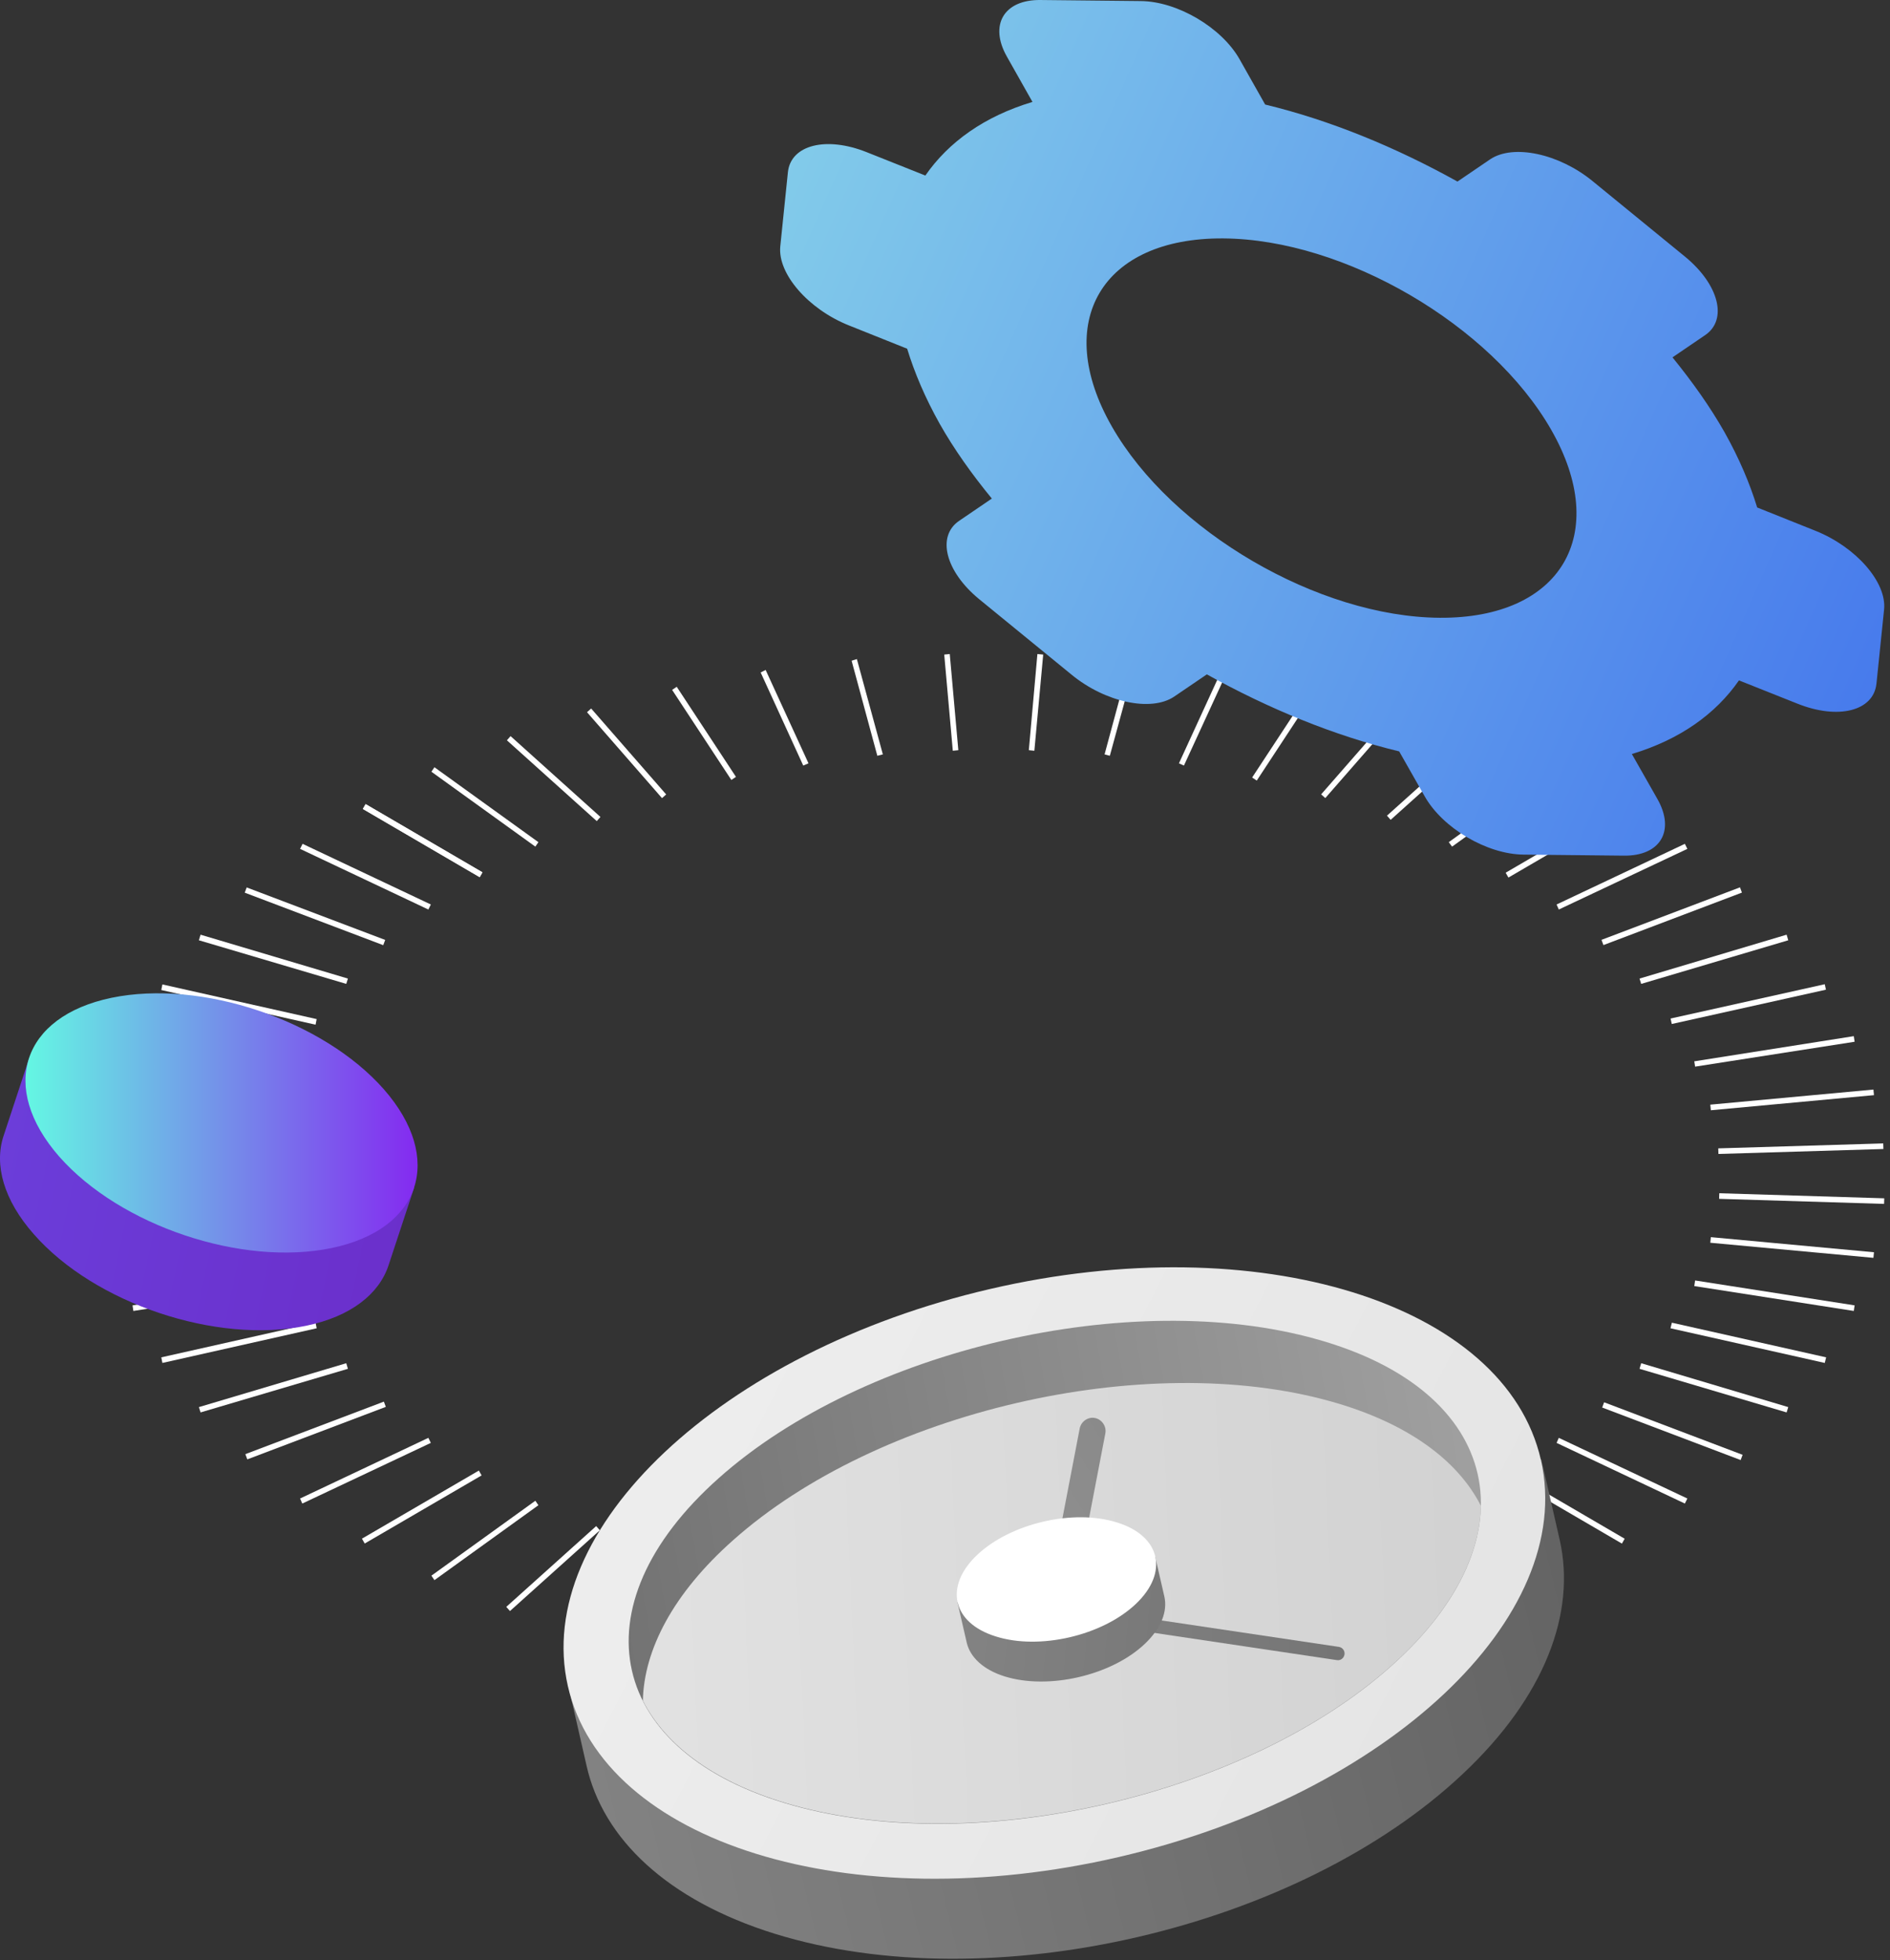 <?xml version="1.0" encoding="UTF-8"?> <svg xmlns="http://www.w3.org/2000/svg" width="190" height="197" viewBox="0 0 190 197" fill="none"><rect x="0" y="0" width="190" height="197" fill="#333333" stroke="none"/> <path d="M36.755 80.819L36.477 81.305L48.223 88.161L48.501 87.675L36.755 80.819Z" fill="white"></path> <path d="M53.818 85.092L43.368 77.563L43.674 77.113L54.124 84.643L53.818 85.092Z" fill="white"></path> <path d="M51.327 73.985L50.958 74.404L59.992 82.527L60.361 82.107L51.327 73.985Z" fill="white"></path> <path d="M59.429 71.21L59.012 71.581L66.552 80.218L66.969 79.846L59.429 71.21Z" fill="white"></path> <path d="M68.031 69.027L67.568 69.338L73.523 78.392L73.986 78.081L68.031 69.027Z" fill="white"></path> <path d="M80.749 76.944L76.469 67.588L76.969 67.335L81.277 76.719L80.749 76.944Z" fill="white"></path> <path d="M88.197 75.96L85.612 66.408L86.14 66.24L88.753 75.82L88.197 75.96Z" fill="white"></path> <path d="M95.784 75.455L94.923 65.79L95.478 65.734L96.34 75.399L95.784 75.455Z" fill="white"></path> <path d="M103.983 75.455L103.427 75.399L104.289 65.734L104.872 65.79L103.983 75.455Z" fill="white"></path> <path d="M111.57 75.96L111.042 75.82L113.627 66.24L114.183 66.408L111.57 75.96Z" fill="white"></path> <path d="M119.019 76.944L118.518 76.719L122.826 67.335L123.326 67.588L119.019 76.944Z" fill="white"></path> <path d="M131.829 69.087L125.877 78.143L126.34 78.454L132.292 69.398L131.829 69.087Z" fill="white"></path> <path d="M140.359 71.206L132.814 79.839L133.231 80.211L140.775 71.578L140.359 71.206Z" fill="white"></path> <path d="M148.471 73.863L139.432 81.979L139.801 82.399L148.84 74.283L148.471 73.863Z" fill="white"></path> <path d="M145.977 85.092L145.644 84.643L156.093 77.113L156.427 77.563L145.977 85.092Z" fill="white"></path> <path d="M163.114 80.863L151.363 87.713L151.641 88.2L163.391 81.35L163.114 80.863Z" fill="white"></path> <path d="M156.705 91.413L156.482 90.907L169.378 84.811L169.628 85.317L156.705 91.413Z" fill="white"></path> <path d="M174.92 89.184L160.997 94.461L161.192 94.987L175.115 89.711L174.92 89.184Z" fill="white"></path> <path d="M164.987 98.886L164.82 98.353L179.606 93.942L179.772 94.504L164.987 98.886Z" fill="white"></path> <path d="M183.441 98.921L167.942 102.369L168.062 102.918L183.56 99.47L183.441 98.921Z" fill="white"></path> <path d="M170.407 107.204L170.323 106.67L186.359 104.14L186.443 104.702L170.407 107.204Z" fill="white"></path> <path d="M171.991 111.587L171.935 111.024L188.333 109.507L188.388 110.069L171.991 111.587Z" fill="white"></path> <path d="M189.32 114.92L172.735 115.418L172.752 115.979L189.337 115.482L189.32 114.92Z" fill="white"></path> <path d="M172.839 119.928L172.822 120.49L189.406 120.999L189.423 120.438L172.839 119.928Z" fill="white"></path> <path d="M188.333 126.421L171.935 124.904L171.991 124.342L188.388 125.859L188.333 126.421Z" fill="white"></path> <path d="M186.359 131.759L170.323 129.257L170.407 128.695L186.443 131.197L186.359 131.759Z" fill="white"></path> <path d="M183.441 136.984L167.933 133.5L168.072 132.938L183.58 136.422L183.441 136.984Z" fill="white"></path> <path d="M179.606 141.957L164.82 137.574L164.987 137.012L179.772 141.423L179.606 141.957Z" fill="white"></path> <path d="M161.26 140.939L161.065 141.465L174.987 146.744L175.183 146.218L161.26 140.939Z" fill="white"></path> <path d="M169.378 151.116L156.482 145.019L156.705 144.513L169.628 150.61L169.378 151.116Z" fill="white"></path> <path d="M151.58 147.797L151.302 148.284L163.049 155.14L163.327 154.653L151.58 147.797Z" fill="white"></path> <path d="M156.093 158.814L145.644 151.285L145.977 150.835L156.427 158.365L156.093 158.814Z" fill="white"></path> <path d="M139.819 153.487L139.45 153.907L148.485 162.028L148.854 161.608L139.819 153.487Z" fill="white"></path> <path d="M133.191 155.649L132.774 156.021L140.314 164.658L140.731 164.286L133.191 155.649Z" fill="white"></path> <path d="M126.278 157.511L125.815 157.822L131.768 166.877L132.231 166.566L126.278 157.511Z" fill="white"></path> <path d="M122.826 168.562L118.518 159.207L119.019 158.982L123.326 168.338L122.826 168.562Z" fill="white"></path> <path d="M113.627 169.658L111.042 160.106L111.57 159.937L114.183 169.517L113.627 169.658Z" fill="white"></path> <path d="M104.289 170.192L103.427 160.499L103.983 160.471L104.872 170.136L104.289 170.192Z" fill="white"></path> <path d="M95.478 170.192L94.923 170.136L95.784 160.471L96.34 160.499L95.478 170.192Z" fill="white"></path> <path d="M86.14 169.658L85.612 169.517L88.197 159.937L88.753 160.106L86.14 169.658Z" fill="white"></path> <path d="M76.969 168.562L76.469 168.338L80.749 158.982L81.277 159.207L76.969 168.562Z" fill="white"></path> <path d="M73.54 157.567L67.585 166.621L68.048 166.932L74.003 157.878L73.54 157.567Z" fill="white"></path> <path d="M66.587 155.802L59.045 164.437L59.462 164.809L67.003 156.173L66.587 155.802Z" fill="white"></path> <path d="M59.933 153.382L50.896 161.5L51.266 161.92L60.302 153.802L59.933 153.382Z" fill="white"></path> <path d="M43.674 158.814L43.368 158.365L53.818 150.835L54.124 151.285L43.674 158.814Z" fill="white"></path> <path d="M48.139 147.801L36.386 154.646L36.664 155.133L48.416 148.288L48.139 147.801Z" fill="white"></path> <path d="M30.389 151.116L30.167 150.61L43.062 144.513L43.312 145.019L30.389 151.116Z" fill="white"></path> <path d="M38.59 140.873L24.666 146.15L24.861 146.676L38.785 141.4L38.59 140.873Z" fill="white"></path> <path d="M20.161 141.957L19.995 141.423L34.808 137.012L34.975 137.574L20.161 141.957Z" fill="white"></path> <path d="M16.326 136.984L16.215 136.422L31.723 132.938L31.834 133.5L16.326 136.984Z" fill="white"></path> <path d="M13.408 131.759L13.324 131.197L29.361 128.695L29.444 129.257L13.408 131.759Z" fill="white"></path> <path d="M11.463 126.421L11.407 125.859L27.805 124.342L27.86 124.904L11.463 126.421Z" fill="white"></path> <path d="M27.011 119.939L10.426 120.427L10.442 120.989L27.027 120.5L27.011 119.939Z" fill="white"></path> <path d="M10.396 114.917L10.379 115.479L26.964 115.985L26.98 115.423L10.396 114.917Z" fill="white"></path> <path d="M27.805 111.587L11.407 110.069L11.463 109.507L27.86 111.024L27.805 111.587Z" fill="white"></path> <path d="M29.361 107.204L13.324 104.702L13.408 104.14L29.472 106.67L29.361 107.204Z" fill="white"></path> <path d="M31.723 102.988L16.215 99.504L16.326 98.942L31.834 102.426L31.723 102.988Z" fill="white"></path> <path d="M34.808 98.886L19.995 94.504L20.161 93.942L34.975 98.353L34.808 98.886Z" fill="white"></path> <path d="M24.799 89.193L24.604 89.719L38.527 94.996L38.722 94.469L24.799 89.193Z" fill="white"></path> <path d="M43.062 91.413L30.167 85.317L30.417 84.811L43.312 90.907L43.062 91.413Z" fill="white"></path> <path d="M36.755 80.819L36.477 81.305L48.223 88.161L48.501 87.675L36.755 80.819Z" fill="white"></path> <path d="M188.635 68.752L189.404 61.274C189.696 58.535 186.593 54.981 182.508 53.348L176.647 51.005C175.905 48.582 174.844 46.081 173.385 43.474C171.926 40.894 170.123 38.366 168.134 35.917L171.422 33.679C173.703 32.125 172.801 28.597 169.407 25.806L160.124 18.222C156.73 15.431 152.115 14.457 149.808 16.01L146.519 18.248C140.313 14.799 133.736 12.087 127.185 10.507L124.612 5.952C122.809 2.766 118.353 0.132 114.667 0.106L104.615 0.001C100.929 -0.052 99.417 2.502 101.221 5.688L103.793 10.244C98.966 11.692 95.359 14.272 93.025 17.643L87.138 15.299C83.053 13.667 79.5 14.562 79.208 17.3L78.439 24.779C78.174 27.517 81.25 31.072 85.334 32.704L91.195 35.048C91.938 37.47 92.999 39.972 94.458 42.579C95.916 45.159 97.72 47.687 99.709 50.109L96.42 52.348C94.139 53.901 95.041 57.43 98.436 60.221L107.718 67.804C111.113 70.595 115.728 71.57 118.035 70.016L121.324 67.778C127.53 71.227 134.107 73.939 140.658 75.519L143.23 80.048C145.034 83.234 149.489 85.868 153.176 85.894L163.227 85.999C166.914 86.052 168.426 83.498 166.622 80.312L164.049 75.783C168.876 74.334 172.483 71.754 174.817 68.383L180.705 70.727C184.789 72.359 188.343 71.464 188.635 68.726V68.752ZM144.742 62.09C132.542 62.011 117.796 53.401 111.776 42.868C105.756 32.336 110.768 23.883 122.968 23.962C135.168 24.041 149.914 32.678 155.934 43.184C161.954 53.691 156.942 62.169 144.742 62.09Z" fill="url(#paint0_linear_304_7)"></path> <path d="M57.125 169.4L58.972 177.492C60.624 184.792 67.061 190.989 77.893 194.356C99.529 201.062 130.514 193.875 147.056 178.285C155.341 170.504 158.448 162.072 156.796 154.772L154.949 146.679L57.125 169.4Z" fill="url(#paint1_linear_304_7)"></path> <path d="M112.484 186.64C139.497 180.366 158.491 162.501 154.908 146.738C151.326 130.975 126.523 123.283 99.51 129.557C72.497 135.831 53.504 153.696 57.086 169.459C60.669 185.222 85.472 192.914 112.484 186.64Z" fill="url(#paint2_linear_304_7)"></path> <path d="M132.361 134.598C113.692 129.363 86.766 135.616 72.24 148.575C57.713 161.506 61.044 176.248 79.713 181.454C98.382 186.688 125.308 180.435 139.835 167.476C154.361 154.545 151.03 139.804 132.361 134.598Z" fill="url(#paint3_linear_304_7)"></path> <path d="M133.789 140.85C115.12 135.616 88.194 141.869 73.667 154.828C67.677 160.148 64.738 165.807 64.626 170.928C66.95 175.512 72.016 179.275 79.713 181.425C98.382 186.66 125.308 180.407 139.835 167.448C145.824 162.128 148.763 156.469 148.875 151.348C146.552 146.764 141.486 143.001 133.789 140.85Z" fill="url(#paint4_linear_304_7)"></path> <path d="M108.682 156.751L106.107 156.242L108.542 143.566C108.682 142.859 109.382 142.378 110.081 142.519C110.781 142.661 111.257 143.368 111.117 144.075L108.682 156.751Z" fill="url(#paint5_linear_304_7)"></path> <path d="M134.405 166.852L108.01 162.919C107.647 162.863 107.395 162.523 107.451 162.155C107.507 161.788 107.843 161.533 108.206 161.59L134.601 165.523C134.964 165.579 135.216 165.919 135.16 166.287C135.104 166.654 134.769 166.909 134.405 166.852Z" fill="url(#paint6_linear_304_7)"></path> <path d="M96.254 161.052L97.178 165.07C97.514 166.542 98.829 167.815 101.013 168.494C105.407 169.852 111.705 168.409 115.063 165.24C116.743 163.655 117.387 161.958 117.051 160.458L116.127 156.44L96.254 161.052Z" fill="url(#paint7_linear_304_7)"></path> <path d="M112.293 153.017C116.687 154.375 117.527 158.053 114.168 161.222C110.809 164.391 104.512 165.862 100.117 164.476C95.723 163.118 94.883 159.44 98.242 156.27C101.601 153.101 107.898 151.63 112.293 153.017Z" fill="url(#paint8_linear_304_7)"></path> <path d="M2.929 106.367L0.354 114.177C-0.598 117.063 0.354 120.6 3.405 124.052C9.506 131.012 21.766 135.115 30.779 133.247C35.285 132.314 38.112 130.05 39.063 127.164L41.639 119.355L2.929 106.367Z" fill="url(#paint9_linear_304_7)"></path> <path d="M38.588 109.48C44.689 116.441 42.338 123.571 33.326 125.438C24.313 127.306 12.082 123.203 5.952 116.243C-0.15 109.282 2.201 102.152 11.214 100.284C20.226 98.417 32.458 102.52 38.588 109.48Z" fill="url(#paint10_linear_304_7)"></path> <defs> <linearGradient id="paint0_linear_304_7" x1="5.533" y1="28.812" x2="206.346" y2="117.381" gradientUnits="userSpaceOnUse"> <stop stop-color="#A0F4E9"></stop> <stop offset="1" stop-color="#3663ED"></stop> </linearGradient> <linearGradient id="paint1_linear_304_7" x1="-96.217" y1="305.247" x2="213.085" y2="229.993" gradientUnits="userSpaceOnUse"> <stop stop-color="#B8B8B8"></stop> <stop offset="1" stop-color="#595959"></stop> </linearGradient> <linearGradient id="paint2_linear_304_7" x1="-13.047" y1="-80.078" x2="675.751" y2="271.907" gradientUnits="userSpaceOnUse"> <stop stop-color="white"></stop> <stop offset="1" stop-color="#B0B0B0"></stop> </linearGradient> <linearGradient id="paint3_linear_304_7" x1="180.52" y1="50.318" x2="-4.101" y2="82.908" gradientUnits="userSpaceOnUse"> <stop stop-color="#B8B8B8"></stop> <stop offset="1" stop-color="#595959"></stop> </linearGradient> <linearGradient id="paint4_linear_304_7" x1="-95.305" y1="132.971" x2="327.355" y2="113.787" gradientUnits="userSpaceOnUse"> <stop stop-color="white"></stop> <stop offset="1" stop-color="#B0B0B0"></stop> </linearGradient> <linearGradient id="paint5_linear_304_7" x1="-51.711" y1="112.417" x2="163.313" y2="-20.66" gradientUnits="userSpaceOnUse"> <stop stop-color="#B8B8B8"></stop> <stop offset="1" stop-color="#595959"></stop> </linearGradient> <linearGradient id="paint6_linear_304_7" x1="6.917" y1="209.994" x2="190.01" y2="202.332" gradientUnits="userSpaceOnUse"> <stop stop-color="#B8B8B8"></stop> <stop offset="1" stop-color="#595959"></stop> </linearGradient> <linearGradient id="paint7_linear_304_7" x1="0.083" y1="61.946" x2="188.628" y2="80.441" gradientUnits="userSpaceOnUse"> <stop stop-color="#B8B8B8"></stop> <stop offset="1" stop-color="#595959"></stop> </linearGradient> <linearGradient id="paint8_linear_304_7" x1="209.672" y1="23.45" x2="549.355" y2="-56.086" gradientUnits="userSpaceOnUse"> <stop stop-color="white"></stop> <stop offset="1" stop-color="#B0B0B0"></stop> </linearGradient> <linearGradient id="paint9_linear_304_7" x1="-89.649" y1="21.834" x2="193.215" y2="80.553" gradientUnits="userSpaceOnUse"> <stop stop-color="#6D61FF"></stop> <stop offset="1" stop-color="#69009A"></stop> </linearGradient> <linearGradient id="paint10_linear_304_7" x1="2.565" y1="112.876" x2="41.974" y2="112.876" gradientUnits="userSpaceOnUse"> <stop stop-color="#64F7E3"></stop> <stop offset="1" stop-color="#842AF0"></stop> </linearGradient> </defs> </svg> 